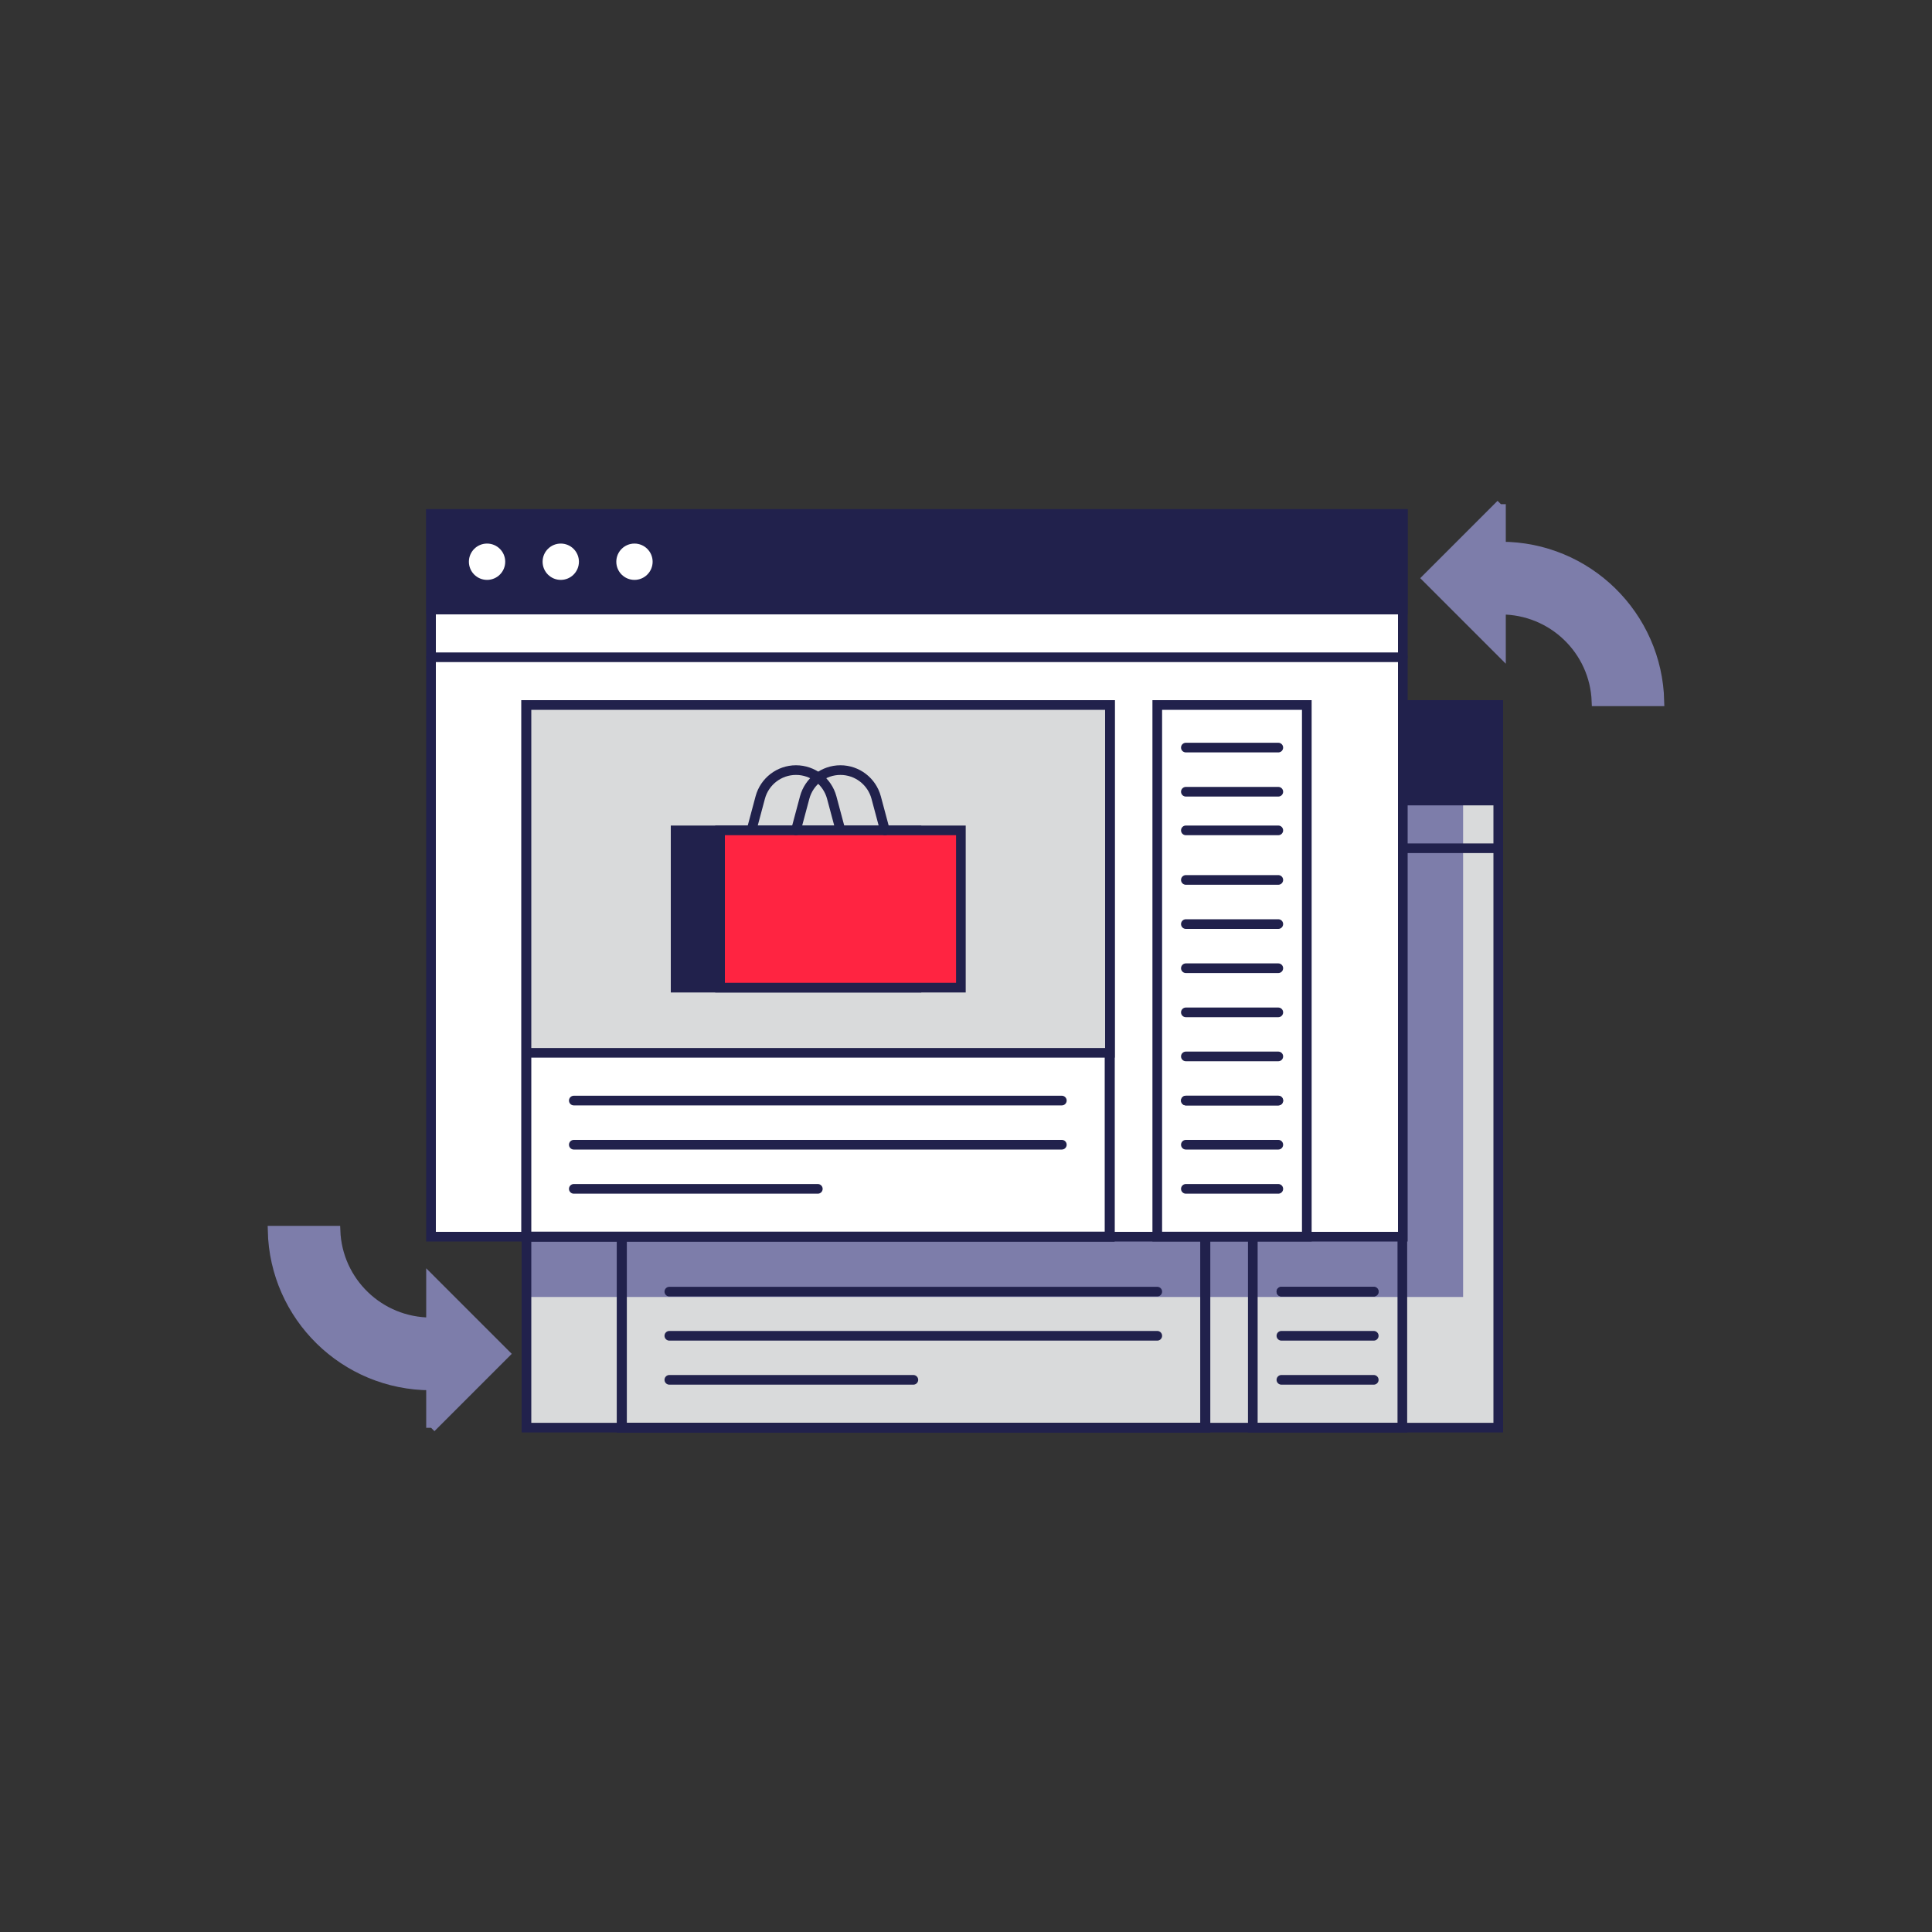 <?xml version="1.0" encoding="UTF-8"?>
<svg id="Art" xmlns="http://www.w3.org/2000/svg" viewBox="0 0 200 200">
  <rect x="0" y="0" width="200" height="200" fill="#333333" stroke="none"/>
  <defs>
    <style>
      .cls-1, .cls-2 {
        fill: #fff;
      }

      .cls-3, .cls-4, .cls-5 {
        fill: #d9dadb;
      }

      .cls-6 {
        fill: none;
      }

      .cls-6, .cls-4, .cls-7, .cls-8, .cls-5, .cls-2, .cls-9 {
        stroke-linecap: round;
        stroke-miterlimit: 10;
      }

      .cls-6, .cls-4, .cls-7, .cls-2, .cls-9 {
        stroke: #21214c;
      }

      .cls-7 {
        fill: #21214c;
      }

      .cls-8 {
        fill: #7d7daa;
        stroke: #7d7daa;
      }

      .cls-5 {
        stroke: #d9dadb;
      }

      .cls-9 {
        fill: #ff2441;
      }
    </style>
  </defs>
  <rect class="cls-3" x="54.5" y="72.98" width="100.6" height="74.81"/>
  <rect class="cls-5" x="54.5" y="72.98" width="96.46" height="60.78"/>
  <rect class="cls-8" x="54.5" y="72.98" width="96.46" height="60.78"/>
  <g>
    <g>
      <rect class="cls-6" x="54.5" y="72.98" width="100.6" height="74.81"/>
      <rect class="cls-6" x="64.35" y="92.76" width="60.4" height="55.03"/>
      <rect class="cls-6" x="129.69" y="92.76" width="15.48" height="55.03"/>
      <line class="cls-4" x1="69.29" y1="133.71" x2="119.8" y2="133.71"/>
      <line class="cls-4" x1="69.29" y1="138.28" x2="119.8" y2="138.28"/>
      <line class="cls-4" x1="69.29" y1="142.84" x2="94.55" y2="142.84"/>
      <line class="cls-4" x1="132.65" y1="133.71" x2="142.21" y2="133.71"/>
      <line class="cls-4" x1="132.65" y1="138.28" x2="142.21" y2="138.28"/>
      <line class="cls-4" x1="132.65" y1="133.71" x2="142.21" y2="133.71"/>
      <line class="cls-4" x1="132.65" y1="124.57" x2="142.21" y2="124.57"/>
      <line class="cls-4" x1="132.65" y1="120.01" x2="142.21" y2="120.01"/>
      <line class="cls-4" x1="132.65" y1="115.44" x2="142.21" y2="115.44"/>
      <line class="cls-4" x1="132.65" y1="110.87" x2="142.21" y2="110.87"/>
      <line class="cls-4" x1="132.65" y1="105.74" x2="142.21" y2="105.74"/>
      <line class="cls-4" x1="132.65" y1="101.73" x2="142.21" y2="101.73"/>
      <line class="cls-4" x1="132.65" y1="97.17" x2="142.21" y2="97.17"/>
      <line class="cls-4" x1="132.65" y1="142.84" x2="142.21" y2="142.84"/>
    </g>
    <g>
      <rect class="cls-6" x="64.39" y="92.76" width="60.4" height="55.03"/>
      <rect class="cls-7" x="54.5" y="72.98" width="100.6" height="9.89"/>
      <circle class="cls-1" cx="60.31" cy="77.93" r="1.88"/>
      <circle class="cls-1" cx="67.94" cy="77.93" r="1.88"/>
      <circle class="cls-1" cx="75.57" cy="77.93" r="1.88"/>
      <line class="cls-6" x1="155.1" y1="87.81" x2="54.5" y2="87.81"/>
      <g>
        <rect class="cls-7" x="79.82" y="105.74" width="24.93" height="16.28"/>
        <path class="cls-6" d="m96.89,105.74l-.91-3.4c-.45-1.67-1.96-2.84-3.7-2.84h0c-1.73,0-3.25,1.16-3.7,2.84l-.91,3.4"/>
        <rect class="cls-9" x="84.43" y="105.74" width="24.93" height="16.28"/>
        <path class="cls-6" d="m101.5,105.74l-.91-3.4c-.45-1.67-1.96-2.84-3.7-2.84h0c-1.73,0-3.25,1.16-3.7,2.84l-.91,3.4"/>
      </g>
    </g>
  </g>
  <g>
    <g>
      <rect class="cls-2" x="44.62" y="53.21" width="100.6" height="74.81"/>
      <rect class="cls-6" x="54.46" y="72.98" width="60.4" height="55.03"/>
      <rect class="cls-6" x="119.8" y="72.98" width="15.48" height="55.03"/>
      <line class="cls-4" x1="59.4" y1="113.93" x2="109.92" y2="113.93"/>
      <line class="cls-4" x1="59.4" y1="118.5" x2="109.92" y2="118.5"/>
      <line class="cls-4" x1="59.4" y1="123.07" x2="84.66" y2="123.07"/>
      <line class="cls-4" x1="122.76" y1="113.93" x2="132.33" y2="113.93"/>
      <line class="cls-4" x1="122.76" y1="118.5" x2="132.33" y2="118.5"/>
      <line class="cls-4" x1="122.76" y1="113.93" x2="132.33" y2="113.93"/>
      <line class="cls-4" x1="122.76" y1="109.36" x2="132.33" y2="109.36"/>
      <line class="cls-4" x1="122.76" y1="104.8" x2="132.33" y2="104.8"/>
      <line class="cls-4" x1="122.76" y1="100.23" x2="132.33" y2="100.23"/>
      <line class="cls-4" x1="122.76" y1="95.66" x2="132.33" y2="95.66"/>
      <line class="cls-4" x1="122.76" y1="91.09" x2="132.33" y2="91.09"/>
      <line class="cls-4" x1="122.76" y1="85.96" x2="132.33" y2="85.96"/>
      <line class="cls-4" x1="122.76" y1="81.96" x2="132.33" y2="81.96"/>
      <line class="cls-4" x1="122.76" y1="77.39" x2="132.33" y2="77.39"/>
      <line class="cls-4" x1="122.76" y1="123.07" x2="132.33" y2="123.07"/>
    </g>
    <g>
      <rect class="cls-6" x="54.5" y="72.98" width="60.4" height="55.03"/>
      <rect class="cls-4" x="54.5" y="72.98" width="60.4" height="36.01"/>
      <rect class="cls-7" x="44.62" y="53.21" width="100.6" height="9.89"/>
      <circle class="cls-1" cx="50.42" cy="58.15" r="1.88"/>
      <circle class="cls-1" cx="58.05" cy="58.15" r="1.88"/>
      <circle class="cls-1" cx="65.68" cy="58.15" r="1.88"/>
      <line class="cls-6" x1="145.22" y1="68.04" x2="44.62" y2="68.04"/>
      <g>
        <rect class="cls-7" x="69.94" y="85.96" width="24.93" height="16.28"/>
        <path class="cls-6" d="m87.01,85.96l-.91-3.4c-.45-1.67-1.96-2.84-3.7-2.84h0c-1.73,0-3.25,1.16-3.7,2.84l-.91,3.4"/>
        <rect class="cls-9" x="74.54" y="85.96" width="24.93" height="16.28"/>
        <path class="cls-6" d="m91.61,85.96l-.91-3.4c-.45-1.67-1.96-2.84-3.7-2.84h0c-1.73,0-3.25,1.16-3.7,2.84l-.91,3.4"/>
      </g>
    </g>
  </g>
  <path class="cls-8" d="m44.62,147.81v-4.39c-8.94,0-16.2-7.14-16.4-16.02h6.51c.2,5.28,4.54,9.49,9.89,9.49v-4.39l7.65,7.65-7.65,7.65Z"/>
  <path class="cls-8" d="m155.38,52.19v4.39c8.94,0,16.2,7.14,16.4,16.02h-6.51c-.2-5.28-4.54-9.49-9.89-9.49v4.39l-7.65-7.65,7.65-7.65Z"/>
</svg>